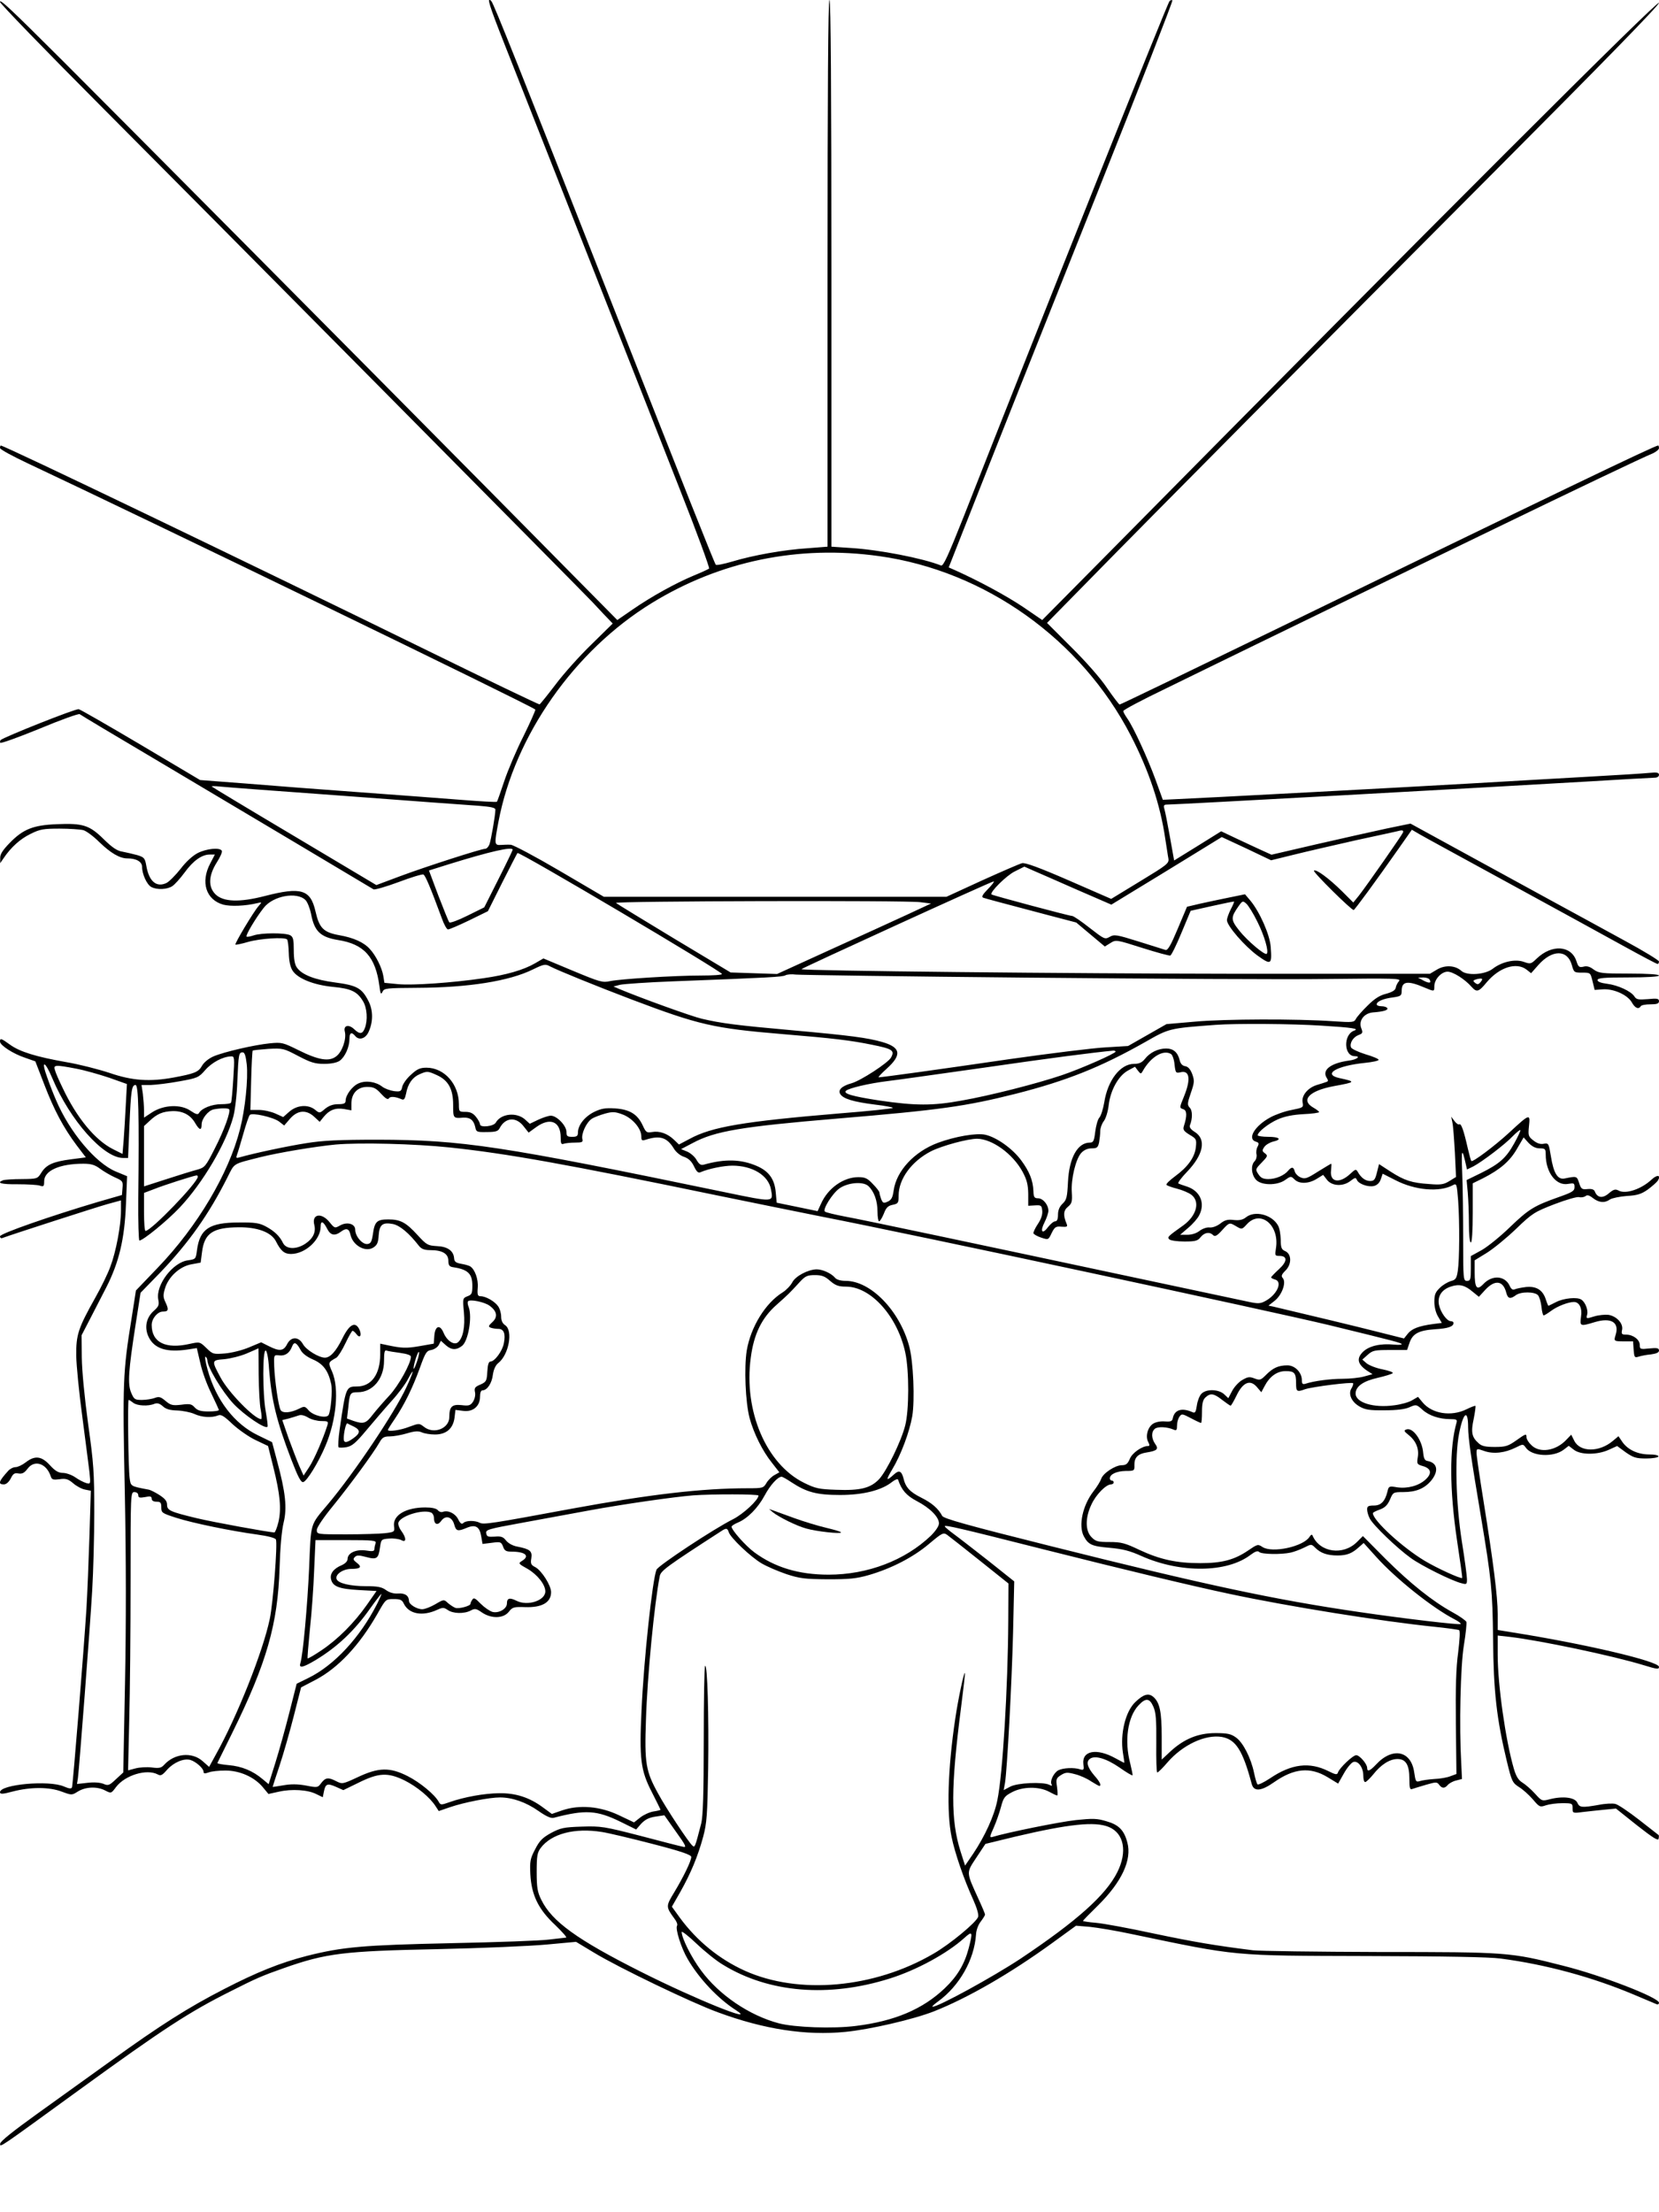 <?xml version="1.0" standalone="no"?>
<!DOCTYPE svg PUBLIC "-//W3C//DTD SVG 20010904//EN"
 "http://www.w3.org/TR/2001/REC-SVG-20010904/DTD/svg10.dtd">
<svg version="1.0" xmlns="http://www.w3.org/2000/svg"
 width="864pt" height="1152pt" viewBox="0 0 864 1152"
 preserveAspectRatio="xMidYMid meet">

<g transform="translate(0,1152) scale(0.1,-0.1)"
fill="#000000" stroke="none">
<path d="M0 11510 c0 -8 233 -249 518 -535 555 -557 2550 -2570 2567 -2590 6
-6 32 -34 58 -62 l48 -50 -111 -109 c-62 -60 -146 -154 -187 -209 -42 -55 -79
-101 -83 -103 -4 -1 -265 124 -581 279 -941 461 -2206 1069 -2225 1069 -2 0
-4 -6 -4 -13 0 -7 66 -43 147 -81 596 -280 2623 -1262 2641 -1281 2 -2 -25
-64 -61 -137 -37 -73 -82 -179 -101 -236 -19 -57 -36 -105 -38 -107 -2 -3 -87
2 -188 10 -102 8 -342 26 -535 40 -192 14 -456 34 -587 45 l-236 18 -308 183
c-169 100 -315 184 -324 186 -15 4 -392 -146 -407 -161 -3 -3 -3 -9 -2 -14 2
-5 94 28 204 73 110 46 205 80 210 76 6 -5 195 -118 420 -251 356 -211 1080
-643 1110 -661 5 -4 64 13 129 37 66 25 125 43 131 40 10 -4 37 -68 96 -228
11 -32 26 -58 32 -58 7 0 56 21 110 47 l98 48 75 150 c42 83 77 151 79 153 8
9 1064 -616 1065 -630 0 -5 -48 -8 -107 -8 -142 0 -422 -18 -475 -29 -40 -9
-53 -5 -195 54 l-153 64 -43 -25 c-60 -35 -150 -61 -269 -78 -164 -24 -367
-38 -444 -31 l-72 7 -6 37 c-7 41 -38 105 -70 139 -31 35 -85 59 -159 72 -82
15 -104 36 -124 124 -26 114 -74 129 -264 80 -132 -34 -216 -31 -257 9 -39 39
-36 98 7 166 18 28 30 55 26 61 -11 18 -79 11 -125 -12 -27 -14 -62 -46 -90
-83 -26 -33 -59 -66 -73 -73 -52 -25 -91 8 -105 89 -7 40 -11 45 -47 56 -22 6
-57 14 -77 18 -28 4 -53 21 -98 65 -74 73 -108 84 -245 78 -123 -5 -175 -26
-245 -98 -36 -37 -50 -59 -49 -78 l0 -27 17 25 c39 58 87 101 140 127 50 25
68 28 152 28 52 0 108 -4 124 -8 15 -4 53 -32 83 -62 59 -57 106 -85 146 -85
47 0 77 -17 77 -45 0 -37 25 -92 48 -104 30 -16 84 -13 110 5 12 8 41 40 63
70 45 62 90 94 131 94 l27 0 -24 -46 c-52 -98 -22 -190 68 -215 39 -10 115 -7
177 8 25 6 25 6 6 -16 -25 -28 -125 -195 -120 -200 2 -2 32 4 66 14 63 18 190
26 203 13 4 -4 8 -36 9 -71 1 -42 8 -74 20 -92 27 -41 109 -74 209 -84 95 -9
127 -24 157 -74 22 -35 26 -100 10 -141 -12 -32 -27 -33 -56 -5 -29 27 -57 19
-48 -14 9 -38 -14 -104 -44 -127 -37 -30 -93 -21 -199 32 -79 39 -86 41 -147
35 -81 -8 -237 -44 -294 -68 -25 -11 -50 -31 -60 -49 -18 -33 -40 -41 -147
-61 -125 -23 -216 -17 -335 24 -58 19 -159 45 -225 56 -158 28 -242 54 -293
91 -47 34 -52 35 -52 16 0 -19 67 -63 130 -84 l54 -19 46 -119 c52 -136 101
-227 169 -318 l48 -63 -77 -10 c-93 -12 -129 -28 -155 -70 -20 -32 -21 -32
-102 -33 -45 0 -88 -3 -97 -6 -37 -14 -10 -22 77 -21 50 0 102 -3 114 -7 20
-7 23 -4 23 23 0 55 81 91 204 91 41 0 60 -6 87 -26 19 -14 53 -34 77 -45 41
-18 43 -21 40 -55 l-3 -37 -125 -36 c-249 -74 -510 -165 -510 -179 0 -8 6 -12
12 -9 54 20 488 160 545 176 l73 20 0 -53 c0 -77 -26 -215 -55 -291 -13 -37
-49 -110 -79 -163 -89 -159 -100 -192 -99 -302 1 -52 15 -196 32 -320 16 -124
33 -253 37 -287 6 -61 6 -62 -17 -56 -13 4 -39 17 -57 30 -19 13 -48 23 -65
23 -22 0 -40 10 -67 40 -44 48 -78 52 -126 15 -18 -14 -42 -25 -53 -25 -12 0
-29 -9 -38 -19 -50 -55 -55 -71 -23 -71 12 0 26 12 36 31 12 25 20 30 40 26
19 -3 30 2 47 24 36 50 100 29 122 -41 5 -15 13 -17 45 -13 32 5 45 1 71 -21
17 -15 45 -30 62 -33 l30 -6 -7 -231 c-4 -127 -11 -301 -16 -386 -13 -205 -70
-912 -75 -927 -3 -9 -14 -8 -42 4 -77 34 -333 11 -333 -30 0 -11 15 -10 67 4
93 24 190 24 255 -1 52 -19 52 -19 84 1 41 25 100 27 142 5 31 -16 31 -16 57
19 47 61 159 95 216 65 16 -9 24 -5 49 24 35 39 88 61 122 51 29 -9 68 -44 68
-61 0 -10 6 -11 26 -4 14 6 53 10 88 10 75 0 151 -34 195 -87 l29 -35 55 12
c66 15 151 10 195 -13 l33 -16 6 30 c8 40 18 44 63 24 l38 -17 76 37 c108 54
155 56 242 14 66 -33 134 -89 164 -137 l15 -23 58 20 c73 25 205 51 261 51 64
0 136 -25 201 -71 40 -28 65 -39 79 -35 165 43 224 40 350 -22 l79 -39 26 30
c20 21 40 32 74 37 l47 7 60 -85 c52 -72 57 -84 38 -79 -13 2 -113 28 -223 57
-190 49 -205 51 -305 48 -94 -3 -111 -7 -160 -33 -45 -25 -60 -40 -83 -85 -26
-49 -28 -63 -25 -130 6 -109 42 -183 130 -265 37 -36 63 -65 56 -65 -7 -1 -47
-5 -88 -10 -41 -6 -271 -14 -510 -19 -459 -10 -564 -19 -751 -66 -137 -35
-262 -85 -434 -174 -185 -95 -333 -189 -585 -371 -107 -77 -281 -202 -387
-278 -121 -87 -192 -143 -192 -155 -1 -21 -15 -30 409 278 438 318 574 407
790 515 134 68 167 82 275 120 223 79 315 90 805 100 228 5 484 16 568 24
l152 14 93 -56 c130 -79 511 -262 646 -311 241 -89 459 -122 663 -102 126 12
355 65 462 107 177 70 399 198 619 358 l121 88 72 -6 c39 -4 136 -20 215 -37
561 -117 518 -113 1229 -115 405 -1 635 -5 695 -13 237 -31 478 -97 692 -187
60 -25 114 -48 121 -51 6 -3 12 1 12 8 -1 27 -300 143 -501 193 -274 70 -288
71 -954 71 -330 1 -627 5 -660 9 -198 25 -305 43 -515 87 -129 28 -265 53
-302 56 -38 3 -68 8 -68 10 0 2 35 38 79 81 123 122 177 237 152 328 -17 64
-45 92 -109 110 -49 15 -71 15 -159 6 -84 -9 -360 -65 -435 -88 -15 -4 -14 2
7 48 13 29 30 78 38 108 13 49 19 57 57 77 56 30 140 31 193 3 20 -11 39 -20
43 -20 3 0 2 20 -1 44 -6 40 -5 46 20 62 24 15 33 16 74 5 25 -6 63 -23 83
-37 21 -13 40 -24 43 -24 13 0 3 22 -24 52 -37 43 -46 72 -26 88 25 21 85 4
155 -44 35 -25 66 -43 68 -41 2 1 -4 30 -12 63 -31 117 -13 241 43 301 38 41
58 39 78 -7 13 -30 16 -67 15 -189 -1 -84 1 -153 5 -153 5 0 28 23 52 51 80
93 198 148 284 134 73 -13 109 -69 156 -245 11 -41 49 -38 116 9 104 73 188
81 278 27 l56 -34 30 53 c16 29 38 55 48 59 25 10 53 -27 53 -70 0 -19 4 -34
10 -34 5 0 24 18 42 40 40 51 86 80 126 80 44 0 62 -31 62 -103 0 -49 3 -58
15 -53 9 3 41 13 72 22 52 15 57 15 68 0 15 -20 29 -20 45 -1 7 8 26 19 43 23
l31 8 -4 85 c-11 190 -4 503 14 612 10 60 15 114 13 121 -3 7 -35 30 -72 50
-105 58 -219 149 -349 278 l-118 119 -30 -30 c-72 -73 -194 -56 -232 32 -3 8
-8 6 -16 -6 -32 -51 -194 -86 -245 -53 -24 16 -26 15 -76 -19 -71 -48 -135
-65 -248 -65 -124 0 -210 19 -317 69 -75 36 -96 41 -156 41 -60 0 -72 3 -93
25 -33 32 -34 101 -1 170 23 51 76 105 102 105 8 0 14 5 14 10 0 6 -4 10 -10
10 -5 0 -10 5 -10 11 0 22 35 38 82 39 45 0 47 1 46 30 -1 39 17 59 62 66 57
9 66 18 46 45 -20 29 -21 63 -1 79 15 12 64 10 98 -5 14 -6 17 -2 17 22 0 16
6 37 13 46 11 16 15 15 59 -8 26 -14 50 -25 53 -25 3 0 5 26 5 58 0 44 5 63
18 75 26 24 44 21 87 -13 21 -16 41 -30 44 -30 3 0 17 24 31 53 33 69 71 85
106 44 l23 -27 16 30 c27 52 65 80 111 80 46 0 54 -10 54 -64 0 -43 4 -46 48
-30 41 13 241 38 249 31 2 -3 -1 -14 -8 -26 -19 -29 -1 -71 41 -95 29 -17 52
-21 130 -20 63 0 107 5 131 16 34 15 36 15 67 -13 34 -31 88 -49 145 -49 32 0
37 -3 33 -17 -38 -131 -37 -350 2 -613 16 -107 29 -196 27 -197 -5 -7 -132 51
-195 89 -117 70 -270 211 -270 248 0 4 16 12 36 19 27 10 40 23 53 52 16 38
17 39 69 39 66 0 110 18 145 59 41 50 34 93 -18 103 -15 2 -20 13 -23 42 -5
66 -54 135 -88 122 -14 -5 -12 -9 10 -27 40 -31 57 -72 50 -116 -6 -37 -4 -39
28 -48 42 -13 47 -38 12 -70 -35 -32 -93 -48 -148 -40 -41 7 -44 6 -50 -22
-13 -52 -34 -73 -71 -73 -29 0 -35 -4 -35 -20 0 -12 6 -33 14 -48 17 -34 143
-155 213 -205 53 -39 217 -121 266 -132 25 -7 27 -5 27 21 0 16 -12 106 -27
199 -31 199 -37 443 -14 560 22 112 47 129 47 32 1 -60 14 -151 68 -472 53
-319 59 -374 62 -630 2 -273 19 -418 71 -634 26 -108 30 -115 64 -137 20 -12
52 -41 72 -64 34 -40 37 -42 68 -31 18 6 56 11 85 11 52 0 54 -1 54 -26 0 -26
1 -27 53 -20 28 3 79 9 112 12 l61 6 109 -87 c83 -65 111 -83 113 -70 2 9 2
18 0 19 -1 1 -47 37 -101 79 -54 42 -110 80 -124 83 -14 4 -54 2 -88 -5 -86
-15 -99 -14 -110 11 -12 28 -74 36 -142 19 -42 -11 -43 -11 -79 29 -20 22 -50
48 -65 57 -21 13 -33 32 -45 73 -43 148 -84 437 -84 593 l0 100 63 -7 c155
-18 536 -98 696 -147 72 -22 81 -23 81 -9 0 29 -387 120 -767 180 l-73 12 0
83 c0 91 -23 272 -75 596 -19 118 -35 227 -35 241 0 26 0 26 40 12 48 -17 108
-10 164 18 38 19 38 19 52 0 32 -47 145 -52 198 -11 l26 20 26 -20 c35 -28
122 -28 182 -1 l44 20 45 -33 c39 -27 53 -32 106 -32 33 0 62 5 64 10 2 7 -18
11 -51 11 -60 1 -113 27 -140 70 l-17 25 -30 -25 c-70 -59 -170 -59 -200 1
l-16 32 -24 -25 c-55 -60 -141 -73 -184 -29 -14 13 -25 31 -25 40 0 21 -3 20
-55 -17 -40 -28 -54 -33 -109 -33 -50 0 -69 4 -86 20 -35 31 -40 57 -25 126 7
35 11 66 9 68 -1 2 -23 -6 -47 -18 -80 -39 -179 -23 -228 36 l-24 29 -31 -18
c-16 -10 -59 -22 -93 -26 -107 -15 -201 14 -201 61 0 37 39 65 115 82 39 9 74
20 78 24 5 5 -19 13 -52 20 -33 6 -70 21 -83 31 l-23 20 28 25 c26 23 36 25
117 25 l88 0 12 35 c16 50 48 67 133 73 69 4 97 14 97 33 0 5 -6 9 -14 9 -21
0 -54 47 -62 86 -8 44 14 78 61 94 45 15 74 8 115 -27 l32 -26 33 36 c51 55
94 49 110 -16 8 -30 21 -33 49 -12 26 20 100 19 116 0 7 -8 15 -35 18 -60 2
-25 8 -45 11 -45 4 0 22 11 41 25 31 23 88 45 117 45 28 0 44 -32 37 -76 -7
-51 -5 -52 71 -29 86 26 130 -1 109 -67 -10 -32 -9 -33 44 -33 l47 0 3 -44 c3
-39 5 -42 25 -36 12 4 41 10 65 12 29 4 42 10 42 20 0 13 -10 15 -50 11 -47
-5 -50 -4 -50 18 0 28 -35 54 -71 54 -23 0 -26 3 -21 26 6 33 -29 70 -71 77
-18 2 -51 -1 -74 -8 -42 -13 -43 -13 -37 10 6 23 -10 64 -30 77 -21 15 -92 8
-131 -12 -22 -11 -40 -20 -41 -20 -1 0 -8 16 -14 35 -16 48 -49 68 -102 63
-24 -3 -50 -8 -59 -12 -11 -5 -19 1 -27 19 -25 53 -92 57 -138 7 -33 -34 -44
-19 -44 64 l0 61 62 38 c34 21 103 77 153 125 85 82 97 89 200 129 60 23 118
40 129 37 11 -3 26 0 33 5 9 8 20 5 39 -10 31 -24 61 -27 89 -7 11 7 50 15 87
18 55 3 76 10 109 33 23 17 47 38 53 47 18 29 -3 33 -32 6 -53 -50 -135 -78
-172 -58 -17 9 -26 7 -51 -14 -32 -28 -60 -24 -73 9 -4 11 -16 15 -38 13 -29
-3 -34 0 -44 32 -12 36 -12 36 -76 23 -36 -7 -57 28 -71 116 -11 67 -12 69
-37 65 -17 -4 -35 2 -54 17 -27 21 -28 26 -23 76 7 65 4 64 -103 -35 -76 -70
-190 -155 -197 -148 -3 2 -11 33 -19 67 -21 93 -34 130 -44 124 -5 -3 -16 5
-25 17 l-17 23 6 -30 c4 -16 9 -87 13 -157 l6 -127 -34 -21 c-29 -18 -45 -21
-104 -16 -92 6 -130 18 -203 65 l-60 39 -11 -44 c-9 -37 -15 -44 -35 -44 -25
0 -48 17 -65 48 -9 15 -12 14 -38 -10 -56 -53 -108 -45 -101 16 2 20 3 36 1
36 -2 0 -33 -19 -69 -41 -58 -37 -68 -40 -91 -30 -14 6 -27 20 -30 31 -6 24
-16 25 -34 4 -20 -25 -65 -44 -103 -44 -27 0 -40 6 -52 25 -17 25 -16 27 17
61 31 32 33 36 17 48 -15 11 -16 15 -3 34 8 11 29 23 45 27 49 11 34 25 -25
25 -30 0 -55 4 -55 8 0 17 57 62 105 83 34 15 77 24 133 27 45 2 82 7 82 11 0
3 -14 14 -30 23 -68 39 -22 88 107 112 115 21 116 23 28 42 -89 20 -14 64 133
79 40 4 72 11 72 16 0 5 -31 18 -69 29 -38 12 -72 28 -75 36 -8 22 11 53 39
64 22 8 24 12 14 37 -14 38 15 77 62 81 55 4 80 12 74 22 -3 6 -17 10 -31 10
-13 0 -24 4 -24 10 0 15 35 30 85 36 41 6 45 9 45 35 0 50 32 54 122 15 48
-20 48 -20 48 8 0 36 37 76 69 76 28 0 90 -39 125 -79 27 -30 37 -27 79 24 66
78 154 106 207 66 l24 -19 38 43 c72 81 151 81 174 0 11 -39 12 -40 54 -40 43
0 43 0 54 -45 l11 -45 42 3 c56 4 128 -28 151 -67 17 -31 36 -39 47 -21 3 6
26 10 51 10 34 0 44 4 44 16 0 14 -9 16 -58 11 -50 -4 -60 -2 -70 14 -17 27
-86 59 -143 66 -32 4 -49 11 -49 19 0 11 32 14 160 14 100 0 160 4 160 10 0 6
-58 10 -155 10 -143 0 -158 2 -185 21 -19 15 -36 20 -53 15 -22 -5 -27 -2 -37
29 -27 82 -128 89 -207 13 -30 -29 -33 -29 -67 -17 -45 16 -114 1 -162 -36
-40 -31 -134 -37 -163 -11 -32 29 -85 32 -127 7 l-37 -22 -1011 0 c-856 1
-2253 15 -2262 24 -3 3 989 457 1001 457 5 0 -8 -18 -30 -40 -28 -29 -35 -41
-24 -45 15 -5 81 -23 324 -87 l160 -42 75 -63 74 -62 29 18 c29 18 30 18 165
-25 76 -24 142 -42 147 -40 6 2 32 55 58 118 l48 115 112 25 c62 14 113 24
114 23 2 -1 -6 -19 -17 -40 -11 -22 -20 -47 -20 -57 0 -29 92 -135 159 -184
71 -51 76 -48 69 44 -4 63 -57 183 -106 242 l-28 33 -83 -17 c-46 -9 -114 -24
-151 -32 l-68 -16 -48 -114 c-36 -86 -52 -114 -64 -111 -8 3 -71 22 -140 44
-115 36 -127 38 -151 24 -25 -14 -28 -12 -104 47 -43 34 -84 62 -91 62 -15 0
-414 107 -420 112 -11 11 78 99 121 120 l50 25 45 -20 c25 -11 127 -55 226
-99 l182 -79 113 69 c63 38 192 117 288 176 l174 107 129 -60 128 -61 118 29
c64 16 212 50 327 76 116 25 218 47 228 50 12 2 17 -1 14 -10 -6 -15 -185
-271 -229 -328 l-30 -37 -59 59 c-69 68 -136 117 -146 107 -7 -6 194 -205 207
-205 5 0 115 150 235 321 l68 97 41 -24 c22 -13 235 -129 471 -258 237 -129
504 -276 595 -326 91 -50 168 -91 173 -91 4 0 7 6 7 13 0 6 -80 55 -178 108
-97 53 -274 150 -392 214 -118 65 -330 180 -470 257 l-254 139 -126 -26 c-69
-15 -231 -51 -361 -81 l-237 -55 -53 24 c-30 14 -89 41 -131 61 l-78 37 -122
-76 -123 -76 -22 123 c-12 68 -25 133 -29 146 -5 17 -2 22 13 22 48 0 1623 87
2187 120 182 11 340 20 353 20 14 0 23 6 23 15 0 12 -10 14 -52 10 -29 -3
-172 -12 -318 -20 -146 -8 -420 -24 -610 -35 -345 -20 -1417 -77 -1540 -82
l-64 -3 -38 105 c-41 112 -115 274 -148 320 -11 16 -20 32 -20 37 0 6 100 59
223 118 122 60 332 162 467 228 255 124 666 324 1245 604 400 194 777 374 823
392 17 8 32 20 32 27 0 8 -2 14 -4 14 -17 0 -541 -252 -1995 -959 -443 -215
-807 -391 -810 -390 -3 0 -33 39 -66 87 -34 51 -112 139 -186 212 l-126 126
220 224 c333 340 1185 1198 2124 2140 548 550 843 852 843 865 0 22 -1140
-1117 -2908 -2907 l-304 -307 -101 69 c-87 58 -227 134 -354 191 l-32 14 65
165 c220 559 348 880 706 1778 220 552 397 1006 394 1010 -4 3 -10 1 -15 -4
-11 -10 -672 -1666 -1071 -2682 -84 -211 -107 -261 -119 -257 -95 38 -323 82
-467 91 l-104 7 0 1423 c0 943 -3 1424 -10 1424 -7 0 -10 -481 -10 -1424 l0
-1423 -102 -8 c-127 -8 -287 -37 -393 -69 -44 -13 -83 -21 -87 -17 -6 5 -167
411 -553 1391 -465 1183 -604 1532 -616 1544 -27 28 -11 -22 67 -220 227 -576
402 -1019 569 -1444 101 -256 256 -649 344 -874 89 -225 158 -413 154 -417 -5
-4 -40 -20 -79 -36 -96 -40 -222 -110 -319 -177 l-80 -55 -654 662 c-720 728
-1938 1954 -2236 2252 -272 271 -325 321 -325 305z m4579 -2886 c551 -77 1051
-433 1310 -934 95 -184 154 -361 180 -540 7 -41 13 -87 16 -101 4 -25 -7 -33
-147 -118 l-151 -92 -220 96 c-154 67 -228 94 -244 90 -13 -3 -107 -44 -209
-90 l-185 -85 -892 0 -892 0 -230 135 c-126 74 -241 135 -255 136 -14 1 -37 0
-52 -1 -34 -2 -34 5 -12 121 85 449 395 891 799 1139 355 218 764 303 1184
244z m-2779 -1249 c333 -25 644 -48 693 -51 63 -5 87 -10 87 -20 0 -28 -23
-160 -31 -181 -5 -13 -15 -23 -22 -23 -21 0 -310 -93 -444 -143 l-123 -46
-426 254 c-234 139 -428 256 -431 259 -3 3 16 3 43 0 27 -3 321 -25 654 -49z
m870 -280 c0 -3 -33 -72 -74 -153 l-74 -147 -87 -43 c-48 -24 -91 -40 -95 -35
-4 4 -29 67 -57 139 l-49 131 105 33 c213 66 331 93 331 75z m-1079 -262 c10
-10 23 -43 29 -72 17 -91 49 -121 140 -136 136 -21 196 -88 216 -240 5 -41 8
-46 16 -30 8 19 19 20 181 21 267 1 480 35 603 96 58 28 64 29 90 15 43 -22
237 -101 424 -172 349 -132 425 -150 785 -180 267 -22 356 -33 464 -55 110
-22 122 -30 101 -68 -17 -28 -156 -119 -205 -133 -51 -14 -72 -35 -59 -56 15
-25 69 -41 180 -55 52 -6 94 -14 94 -17 0 -4 -125 -17 -277 -29 -502 -42 -667
-70 -782 -133 l-55 -29 -25 24 c-34 33 -76 48 -115 41 -28 -5 -32 -2 -49 35
-27 58 -68 83 -144 88 -49 3 -71 0 -108 -18 -49 -24 -85 -69 -85 -107 0 -19
-6 -23 -30 -23 -26 0 -30 4 -30 26 0 32 -50 84 -81 84 -13 0 -42 -10 -66 -21
l-44 -21 -23 21 c-44 41 -127 33 -154 -15 -11 -20 -82 -27 -82 -9 0 7 -9 24
-21 39 -15 19 -30 26 -55 26 -33 0 -34 1 -34 40 0 104 -76 190 -169 190 -33 0
-49 -7 -80 -36 -22 -19 -42 -47 -46 -63 -5 -24 -9 -27 -43 -23 -20 3 -48 13
-61 23 -33 26 -85 34 -122 18 -33 -13 -69 -61 -69 -91 0 -14 -9 -18 -39 -18
-27 0 -48 -8 -68 -24 -28 -24 -29 -24 -52 -5 -36 29 -93 25 -133 -9 l-33 -29
-40 18 c-22 10 -60 19 -86 19 l-45 0 4 153 c2 83 6 154 8 156 2 2 39 6 81 9
76 4 80 3 156 -37 65 -34 87 -41 135 -41 37 0 66 6 81 16 28 20 51 72 51 114
0 33 11 38 30 15 20 -24 53 -14 69 20 25 53 25 115 -1 164 -34 66 -60 80 -174
95 -105 14 -172 40 -198 78 -11 15 -16 45 -16 90 0 56 -3 69 -19 78 -26 13
-150 13 -190 -1 -18 -6 -34 -9 -37 -6 -6 6 48 97 89 149 48 63 173 86 218 41z
m3201 -11 l57 -7 -127 -59 c-70 -32 -250 -115 -401 -183 l-274 -125 -121 4
-121 4 -295 177 c-162 98 -298 181 -302 185 -10 10 1512 14 1584 4z m1757
-103 c36 -72 60 -154 48 -166 -10 -9 -101 68 -143 121 -45 57 -45 68 -3 128
20 28 22 28 40 12 11 -10 37 -52 58 -95z m-1193 -290 c644 -6 1345 -10 1557
-7 351 4 386 3 373 -11 -8 -9 -16 -25 -17 -35 -3 -13 -18 -22 -50 -31 -33 -8
-60 -25 -96 -61 -28 -27 -55 -58 -61 -69 -10 -19 -16 -20 -119 -13 -189 13
-563 12 -718 -2 l-150 -13 -100 -57 -100 -57 -115 -7 c-63 -3 -288 -31 -500
-61 -376 -55 -666 -95 -684 -95 -4 0 14 20 42 45 80 72 74 111 -24 139 -77 22
-168 34 -469 61 -290 26 -368 36 -470 60 -49 11 -313 106 -430 155 l-30 13 35
9 c19 4 145 13 280 18 501 19 565 23 580 31 8 5 33 7 55 4 22 -2 567 -10 1211
-16z m2089 -10 c12 -19 -2 -21 -32 -5 l-28 15 27 1 c15 0 30 -5 33 -11z m265
-14 c-10 -12 -16 -13 -28 -3 -13 11 -11 13 9 19 30 7 35 3 19 -16z m-827 -226
c163 -10 198 -16 169 -26 -57 -21 -54 -133 4 -133 33 0 10 -18 -31 -23 -95
-13 -141 -49 -116 -89 9 -14 9 -19 -1 -22 -7 -3 -30 -10 -50 -16 -48 -15 -81
-56 -74 -91 5 -26 3 -27 -57 -39 -34 -6 -84 -24 -110 -38 -82 -44 -123 -112
-77 -127 17 -5 18 -10 9 -27 -6 -11 -8 -29 -5 -40 2 -11 -2 -27 -10 -35 -20
-20 -18 -66 5 -94 26 -33 113 -34 155 -3 28 20 30 20 48 2 24 -24 73 -23 115
3 l34 21 20 -26 c26 -33 84 -36 123 -5 22 17 27 18 32 6 8 -22 59 -40 89 -33
17 4 30 17 36 35 l10 29 67 -34 c103 -53 229 -63 298 -26 20 11 21 8 28 -80 8
-114 7 -309 -2 -367 -6 -38 -11 -46 -36 -52 -16 -5 -42 -20 -57 -35 -24 -23
-29 -36 -29 -73 0 -28 8 -59 20 -78 l19 -32 -47 -6 c-73 -10 -110 -24 -131
-51 l-19 -24 -139 35 c-110 28 -355 87 -542 131 l-25 5 32 25 c38 30 62 95 43
118 -10 11 -7 19 14 40 33 33 32 86 -2 101 -19 8 -23 18 -23 60 -1 27 -6 60
-14 73 -31 57 -121 80 -167 43 -16 -13 -34 -17 -63 -14 -32 4 -47 0 -70 -18
-18 -14 -40 -22 -56 -21 -15 2 -37 -6 -52 -17 -16 -13 -41 -21 -64 -21 l-38 0
42 36 c24 20 49 49 57 65 33 63 6 127 -63 150 -20 6 -41 14 -45 16 -5 3 16 31
46 62 85 89 100 168 40 206 -21 13 -30 25 -26 35 14 35 14 77 -1 92 -13 14
-13 22 6 77 19 55 19 64 7 98 -10 26 -22 39 -37 41 -14 2 -24 13 -28 30 -10
42 -33 62 -71 62 -42 0 -85 -21 -111 -55 -15 -18 -29 -25 -56 -25 -71 0 -137
-85 -155 -200 -6 -35 -17 -70 -25 -79 -9 -9 -18 -43 -22 -74 -6 -49 -10 -57
-28 -57 -64 0 -108 -79 -114 -205 -4 -79 -7 -93 -28 -113 -16 -15 -24 -34 -24
-57 0 -24 -5 -35 -15 -35 -8 0 -24 -14 -37 -30 -30 -41 -43 -23 -18 25 11 22
20 49 20 60 0 31 -28 65 -54 65 -19 0 -23 6 -24 37 -2 56 -21 103 -64 161 -45
61 -128 120 -187 133 -46 10 -157 -9 -246 -42 -124 -46 -217 -147 -231 -249
-5 -35 -11 -48 -30 -57 -22 -10 -26 -9 -35 13 -5 14 -9 29 -9 34 0 5 -15 25
-34 44 -28 30 -40 36 -76 36 -77 0 -158 -57 -194 -138 l-18 -39 -106 22 -107
22 -5 54 c-6 69 -36 110 -98 137 -83 36 -167 38 -277 7 -15 -4 -24 2 -37 24
-9 17 -31 36 -49 44 l-32 13 61 32 c116 62 252 85 752 127 538 45 670 64 929
129 267 68 444 139 674 269 126 72 125 72 367 90 109 8 396 6 553 -4z m-1073
-135 c0 -10 -182 -90 -280 -123 -130 -44 -373 -106 -521 -132 -152 -28 -242
-27 -428 0 -143 22 -191 36 -175 51 16 14 118 38 214 50 52 6 282 39 510 71
338 49 562 78 668 88 6 0 12 -2 12 -5z m-4525 -66 c8 -76 -8 -233 -35 -338
-59 -232 -221 -505 -427 -720 l-115 -120 -23 -147 c-45 -278 -47 -329 -35
-903 7 -360 7 -686 1 -997 l-9 -463 -38 -35 c-35 -33 -40 -35 -66 -24 -18 7
-49 9 -83 5 l-54 -6 5 32 c7 56 63 783 74 973 6 99 11 284 11 410 0 207 -3
253 -32 460 -19 140 -32 275 -33 346 l-1 116 41 79 c22 43 62 120 88 171 66
130 95 251 102 433 l6 145 -58 24 c-106 44 -241 205 -312 372 -11 25 -32 78
-46 118 -34 93 -13 90 27 -5 91 -217 266 -414 368 -414 l26 0 7 168 c8 185 12
212 32 212 15 0 19 -145 14 -592 -1 -120 2 -218 6 -218 19 0 145 103 210 172
120 127 242 334 279 473 9 33 19 116 21 185 6 142 8 150 28 150 10 0 16 -18
21 -62z m4814 53 c7 -5 16 -29 18 -55 5 -43 7 -45 30 -40 49 13 56 -36 19
-126 -24 -59 -24 -59 -4 -66 20 -6 21 -34 3 -90 -5 -17 1 -25 30 -43 36 -21
37 -24 33 -65 -6 -53 -42 -103 -109 -152 -27 -20 -47 -39 -44 -44 3 -4 27 -13
55 -20 27 -7 61 -21 75 -32 46 -36 27 -108 -41 -158 -84 -60 -86 -62 -74 -74
6 -6 41 -11 78 -11 57 0 70 3 85 23 20 24 46 29 65 10 9 -9 20 -4 46 25 39 43
39 42 76 20 27 -16 29 -15 52 10 71 81 173 -2 153 -124 -6 -37 -5 -39 18 -39
43 0 42 -29 -3 -70 -22 -20 -40 -39 -40 -42 0 -3 9 -8 20 -11 42 -11 10 -81
-52 -113 -24 -13 -38 -13 -81 -4 -29 6 -263 56 -522 111 -920 196 -1491 317
-1585 334 -52 10 -99 21 -104 26 -13 11 39 94 75 120 44 31 123 38 151 13 30
-28 48 -76 48 -134 0 -27 4 -50 8 -50 5 0 16 18 25 40 12 32 22 41 46 46 29 6
31 10 31 48 0 87 68 179 169 231 58 29 191 65 240 65 78 -1 185 -78 236 -171
23 -43 29 -67 30 -116 l0 -62 35 2 c32 2 35 0 38 -28 2 -20 -6 -44 -23 -69
-14 -21 -24 -43 -23 -48 2 -6 20 -16 41 -23 37 -12 37 -12 54 24 16 32 22 36
52 33 28 -2 32 0 26 15 -19 44 -17 70 7 89 20 17 23 26 20 75 -5 70 21 176 50
206 14 15 33 23 53 23 28 0 33 4 39 31 3 17 6 44 6 59 0 15 8 38 18 51 11 14
22 50 26 84 9 78 51 153 100 180 l37 20 15 -20 c14 -18 16 -19 25 -3 42 75
108 114 148 89z m-4884 -128 c-4 -65 -9 -121 -12 -125 -2 -5 -25 -8 -51 -8
-48 0 -101 -21 -115 -45 -6 -11 -15 -9 -45 11 -51 35 -140 31 -201 -9 l-41
-27 0 38 c0 22 -3 60 -6 86 l-7 46 49 0 c27 1 94 9 148 19 95 17 101 20 135
59 34 39 91 70 135 71 17 1 18 -6 11 -116z m-818 52 c43 -8 120 -30 171 -47
l93 -33 -6 -110 c-3 -60 -8 -143 -11 -182 l-6 -72 -50 25 c-93 47 -189 164
-262 319 -19 39 -37 80 -40 93 -9 27 1 28 111 7z m1879 -34 c59 -27 84 -72 84
-155 0 -70 0 -70 53 -66 35 2 54 -13 62 -49 5 -26 9 -27 61 -26 45 0 58 4 66
20 29 56 85 61 124 11 l27 -34 40 29 c72 52 127 29 127 -54 0 -32 3 -38 16
-33 9 3 35 6 59 6 37 0 42 3 38 18 -7 27 21 88 49 106 12 8 44 20 69 27 40 11
53 10 93 -5 51 -20 96 -73 96 -114 0 -21 3 -23 23 -17 75 24 111 12 147 -47
11 -18 33 -36 52 -42 23 -8 39 -22 52 -49 14 -29 22 -37 35 -31 41 18 120 34
165 34 105 0 188 -51 201 -123 13 -69 19 -69 -242 -15 -1167 242 -1367 272
-1803 273 -206 0 -289 -4 -375 -18 -97 -15 -275 -53 -344 -73 -21 -6 -23 -5
-17 12 4 10 19 60 33 109 14 50 29 94 34 99 12 13 120 -11 152 -34 l27 -21 31
36 c39 44 84 48 126 9 l28 -26 20 25 c30 37 61 49 106 42 l39 -7 0 35 c0 53
32 87 82 87 33 0 46 -6 73 -36 22 -24 35 -32 40 -24 7 12 33 10 66 -4 13 -6
18 1 24 30 9 50 33 84 70 100 39 17 43 17 91 -5z m-1083 -177 c10 -11 -25
-109 -75 -206 -47 -93 -52 -98 -91 -109 -23 -6 -95 -28 -159 -49 l-118 -38 0
157 0 157 28 26 c40 38 69 50 121 52 54 1 94 -20 119 -65 21 -35 32 -37 32 -5
0 30 34 73 63 79 36 7 73 7 80 1z m6693 -178 c-43 -77 -76 -106 -174 -155
l-74 -36 6 -65 c3 -36 6 -109 6 -162 0 -59 4 -98 10 -98 6 0 10 58 10 154 l0
154 53 26 c90 46 140 89 177 153 l35 60 26 -29 c19 -19 37 -28 58 -28 28 0 31
-3 31 -32 0 -94 55 -165 117 -153 30 5 33 4 33 -17 0 -20 -12 -27 -83 -52
-127 -45 -155 -62 -252 -155 -49 -48 -116 -102 -147 -120 l-58 -32 0 -65 c0
-57 -2 -64 -20 -64 -19 0 -20 7 -20 218 0 119 -2 276 -5 347 -5 123 -1 131 19
42 l6 -27 33 16 c47 25 167 116 206 158 19 19 37 34 39 31 2 -2 -12 -33 -32
-69z m-5547 -21 c303 -32 608 -87 1396 -250 176 -36 422 -86 547 -111 488 -95
2334 -491 2638 -564 344 -84 380 -93 380 -100 0 -3 -18 -4 -40 -2 -71 7 -131
-7 -162 -38 -34 -34 -28 -63 19 -96 l31 -20 -44 -12 c-24 -7 -75 -12 -113 -12
-62 0 -148 -11 -193 -26 -14 -4 -18 0 -18 19 0 40 -36 77 -75 77 -47 0 -75
-13 -111 -49 -28 -28 -32 -30 -61 -19 -26 10 -35 8 -63 -8 -18 -10 -42 -36
-53 -57 l-20 -38 -21 20 c-30 28 -96 29 -120 2 -10 -11 -20 -38 -23 -61 -5
-33 -9 -40 -22 -34 -56 25 -94 13 -103 -31 -3 -16 -10 -19 -41 -17 -23 2 -48
-3 -62 -12 -28 -18 -41 -67 -25 -95 8 -16 8 -21 -1 -21 -31 0 -83 -36 -95 -67
-11 -26 -20 -33 -42 -33 -34 0 -98 -42 -107 -71 -4 -12 -22 -42 -41 -66 -56
-73 -78 -177 -50 -232 24 -45 42 -53 134 -61 68 -6 105 -15 167 -43 202 -90
446 -88 569 7 23 17 36 22 44 14 12 -12 114 -14 164 -3 18 4 50 16 70 26 37
19 38 19 58 -1 28 -28 63 -40 116 -40 49 0 76 11 112 44 l24 21 64 -71 c103
-115 295 -268 412 -328 19 -10 32 -20 29 -23 -6 -6 -301 29 -532 63 -438 64
-795 140 -1604 343 -440 110 -556 143 -564 157 -20 38 -53 67 -109 95 -60 30
-82 54 -93 102 -10 37 -23 43 -48 20 -43 -39 -45 -33 -11 24 46 76 90 194 105
278 14 84 6 285 -16 365 -50 185 -200 340 -331 340 -25 0 -47 6 -55 16 -19 23
-65 44 -96 44 -45 -1 -110 -35 -127 -68 -9 -17 -31 -40 -50 -52 -89 -55 -166
-179 -187 -303 -14 -88 -7 -269 15 -352 22 -80 67 -171 116 -232 l39 -50 -25
-14 c-14 -7 -33 -26 -42 -41 -16 -27 -19 -28 -98 -28 -239 0 -511 -32 -914
-106 -420 -78 -461 -84 -481 -74 -24 13 -72 13 -86 -1 -8 -8 -16 -3 -27 20
-16 31 -53 48 -80 38 -8 -3 -20 1 -26 9 -8 9 -31 14 -65 14 -101 0 -169 -40
-163 -96 4 -31 3 -32 -47 -38 -27 -3 -119 -6 -202 -6 -152 0 -153 0 -153 23 0
13 35 65 86 127 89 110 208 272 240 328 15 27 24 32 54 32 20 0 60 7 90 16 40
12 59 13 77 5 13 -6 44 -11 68 -11 59 0 94 30 102 86 l5 42 40 -5 c51 -7 88
24 88 74 0 21 5 33 13 33 24 0 49 37 54 82 4 27 14 49 28 60 55 43 78 169 36
197 -14 9 -21 24 -21 45 0 17 -7 42 -16 54 -17 25 -64 52 -91 52 -15 0 -18 7
-15 44 4 44 -15 97 -40 112 -7 4 -28 10 -47 13 -27 5 -35 11 -36 29 -3 39 -35
61 -90 63 -47 3 -53 6 -100 57 -61 67 -90 82 -153 82 -59 0 -71 -11 -80 -77
-6 -39 -11 -49 -28 -51 -26 -4 -64 40 -64 74 0 32 -43 43 -80 22 -26 -15 -28
-14 -54 18 -42 52 -94 42 -79 -15 9 -37 -6 -70 -46 -97 -48 -32 -100 -30 -117
3 -17 36 -46 63 -89 86 -33 18 -57 22 -140 21 -154 0 -204 -33 -219 -143 -6
-48 -7 -48 -47 -54 -79 -10 -168 -128 -155 -203 6 -29 3 -37 -24 -61 -39 -35
-49 -87 -26 -135 30 -62 95 -82 206 -65 l45 7 18 -77 c9 -43 35 -114 57 -158
21 -44 39 -83 40 -87 0 -5 -24 -8 -53 -8 -42 0 -58 5 -73 21 -16 18 -26 20
-70 14 -45 -5 -55 -3 -82 20 -25 21 -34 24 -57 15 -14 -5 -44 -10 -66 -10 -37
0 -41 3 -56 38 -19 45 -14 115 23 353 l26 167 105 108 c146 153 250 299 348
494 38 75 24 67 170 104 96 24 288 56 393 66 127 11 410 4 591 -15z m-1309
-153 c0 -30 -242 -281 -272 -282 -5 0 -8 44 -8 99 l0 99 53 20 c49 20 203 69
220 71 4 1 7 -2 7 -7z m675 -273 c17 -32 39 -36 69 -14 29 22 44 18 51 -14 12
-57 79 -94 120 -67 19 12 25 26 27 62 4 57 20 70 74 60 36 -7 84 -47 136 -114
13 -16 28 -22 60 -22 62 0 93 -19 93 -55 0 -22 5 -30 20 -33 82 -12 105 -34
105 -97 0 -40 -3 -47 -25 -55 -25 -10 -26 -11 -19 -83 7 -78 -5 -135 -31 -157
-20 -17 -58 8 -75 50 -19 45 -44 36 -48 -16 l-3 -41 -74 -13 c-70 -12 -93 -11
-172 6 l-33 7 0 -57 c0 -102 -46 -166 -120 -166 -58 0 -59 -2 -91 -223 -7 -48
-9 -90 -6 -93 3 -4 22 -3 42 0 29 6 48 22 103 88 37 44 95 112 130 151 35 38
74 90 87 116 36 68 30 40 -9 -44 -61 -132 -271 -445 -408 -608 -95 -113 -88
-91 -98 -331 -9 -198 -32 -455 -46 -498 -8 -27 14 -22 81 18 112 68 201 152
282 267 30 42 57 77 59 77 2 0 -8 -24 -22 -52 -89 -175 -223 -320 -358 -386
l-61 -30 -38 -150 c-21 -83 -54 -201 -73 -262 l-35 -111 -31 26 c-52 44 -109
67 -176 73 -34 3 -61 8 -60 11 2 3 36 74 77 156 180 365 238 569 247 860 3
104 11 195 21 236 19 77 10 158 -34 321 l-26 98 -72 35 c-124 59 -220 184
-264 343 -11 40 -16 70 -10 67 5 -4 9 -12 9 -19 0 -35 78 -164 136 -226 57
-60 165 -133 177 -120 3 3 -2 39 -9 80 -17 93 -17 323 0 317 6 -2 14 -40 17
-93 13 -166 39 -274 117 -477 34 -88 49 -117 61 -115 19 4 80 103 116 189 57
134 72 299 35 385 -22 50 -22 49 22 74 9 6 30 39 47 75 17 36 34 65 37 65 4 0
13 -8 20 -17 18 -25 30 -8 16 23 -21 45 -52 29 -89 -46 -33 -67 -63 -100 -91
-100 -31 0 -97 40 -114 70 -23 41 -62 41 -83 0 -18 -36 -40 -38 -95 -10 l-40
20 -62 -26 c-35 -15 -91 -29 -126 -32 -61 -5 -64 -4 -97 28 -34 33 -35 33 -86
22 -126 -29 -199 7 -199 98 0 34 31 70 58 70 29 0 32 9 15 46 -14 28 -14 40
-4 74 18 61 77 115 137 126 l49 9 7 54 c12 99 56 129 191 130 98 1 170 -26
194 -73 25 -50 44 -66 78 -66 75 0 155 74 155 143 0 33 14 28 35 -14z m2618
-269 c28 -24 44 -30 83 -30 130 0 269 -156 309 -345 20 -94 20 -299 -1 -379
-21 -82 -96 -236 -136 -279 -44 -46 -97 -60 -223 -55 -90 3 -108 7 -167 36
-197 97 -316 374 -278 652 16 123 57 207 134 275 64 57 67 60 121 119 29 31
39 36 79 36 36 0 52 -6 79 -30z m-1774 -129 c39 -28 45 -58 16 -85 -22 -20
-23 -25 -9 -30 8 -3 26 -6 39 -6 29 0 39 -25 29 -75 -7 -40 -48 -95 -69 -95
-10 0 -15 -16 -17 -52 -3 -49 -5 -54 -36 -68 -29 -12 -33 -18 -28 -41 3 -15
-2 -35 -11 -49 -13 -19 -22 -22 -60 -17 -49 5 -63 -8 -63 -62 0 -60 -81 -92
-132 -51 -25 19 -25 19 -77 0 -45 -18 -111 -27 -111 -16 0 2 16 28 36 57 51
76 92 160 130 264 29 81 35 91 60 95 16 3 33 15 39 26 l11 22 28 -25 c28 -24
54 -24 83 -1 32 26 53 150 34 201 -6 14 -7 28 -3 31 11 11 85 -4 111 -23z
m-984 -230 c9 -18 32 -36 64 -50 54 -23 81 -59 96 -129 7 -36 -2 -140 -14
-161 -12 -19 -80 -3 -104 25 -18 21 -22 22 -46 10 -47 -24 -90 -27 -100 -8
-11 22 -30 149 -33 227 -2 60 -2 60 26 57 31 -4 54 12 67 46 10 27 23 22 44
-17z m-218 -128 c1 -76 5 -159 11 -185 5 -27 6 -48 2 -48 -34 0 -171 140 -211
216 -48 89 -48 91 18 96 32 3 85 16 118 30 33 14 60 26 61 27 0 0 1 -61 1
-136z m736 112 c36 -5 57 -12 57 -20 0 -35 -65 -152 -113 -203 -29 -31 -68
-76 -86 -99 -35 -46 -48 -50 -101 -32 l-33 12 7 59 c7 74 10 78 49 78 78 0
137 70 137 164 0 44 3 57 13 53 8 -3 39 -8 70 -12z m90 -41 c-8 -25 -17 -44
-18 -42 -6 6 19 88 26 88 4 0 1 -20 -8 -46z m-1479 -219 c21 -16 78 -19 111
-5 14 5 26 2 43 -13 16 -15 37 -21 75 -22 28 -1 69 -9 89 -18 39 -18 90 -21
123 -8 16 7 31 -2 77 -46 32 -29 86 -67 121 -83 l63 -30 27 -108 c36 -143 43
-220 27 -288 -7 -29 -17 -54 -21 -54 -26 0 -321 54 -404 74 -141 34 -155 41
-155 71 0 18 -11 31 -40 50 -22 14 -48 27 -57 28 -95 18 -92 17 -98 61 -7 54
-11 406 -5 406 3 0 14 -7 24 -15z m979 -95 c35 0 38 -2 32 -22 -22 -70 -69
-179 -95 -218 l-29 -44 -22 49 c-12 28 -37 93 -56 145 l-33 95 33 8 c17 5 41
12 52 16 13 5 30 1 50 -11 16 -10 47 -18 68 -18z m170 -29 c35 -18 34 -34 -2
-60 -36 -26 -51 -27 -51 -2 0 31 12 82 19 79 3 -2 18 -10 34 -17z m2279 -290
c79 -52 132 -66 253 -66 120 0 216 24 271 68 15 12 29 17 31 12 18 -54 43 -83
98 -112 69 -36 115 -83 115 -116 0 -14 -17 -39 -42 -64 -135 -129 -330 -203
-533 -203 -155 0 -280 38 -386 116 -45 33 -119 116 -119 134 0 4 15 14 32 21
51 21 105 76 140 141 29 54 68 98 89 98 4 0 27 -13 51 -29z m-3402 -67 c0 -13
7 -15 35 -10 28 6 35 4 35 -9 0 -9 9 -15 25 -15 21 0 25 -5 25 -30 0 -28 4
-30 78 -54 88 -28 283 -68 421 -87 58 -8 95 -18 98 -26 9 -23 -15 -334 -32
-413 -35 -169 -171 -511 -281 -707 l-35 -64 -35 31 c-55 48 -145 39 -198 -19
-16 -18 -27 -20 -66 -15 -25 3 -63 1 -85 -5 l-38 -10 6 262 c4 144 7 470 7
725 0 455 0 462 20 462 12 0 20 -7 20 -16z m3230 -2 c0 -23 -79 -96 -132 -123
-102 -51 -389 -241 -399 -263 -21 -51 -66 -465 -78 -733 -12 -251 -5 -312 54
-426 25 -49 45 -90 45 -91 0 -2 -16 -6 -36 -9 -20 -3 -51 -17 -69 -31 l-33
-26 -78 37 c-98 47 -206 56 -295 26 l-55 -19 -45 33 c-71 53 -143 76 -229 75
-79 -1 -184 -20 -260 -47 -42 -15 -46 -15 -55 2 -21 38 -97 101 -162 134 -93
47 -151 46 -261 -6 -77 -36 -80 -36 -110 -21 -42 22 -57 20 -79 -9 -18 -24
-19 -25 -80 -13 -44 8 -79 8 -118 1 -30 -5 -55 -9 -55 -8 0 2 16 51 36 111 20
60 53 176 74 258 l38 149 75 39 c118 62 228 179 322 343 44 78 44 78 85 78 34
0 44 -4 53 -24 27 -55 98 -67 174 -32 29 13 34 13 55 -1 27 -19 84 -21 119 -3
22 12 29 11 59 -10 49 -33 112 -32 140 4 19 24 26 26 85 24 87 -3 135 24 135
78 0 35 -49 112 -82 130 -22 11 -26 18 -21 46 6 38 -7 48 -72 61 -24 4 -47 17
-59 31 -15 20 -26 24 -60 21 -35 -2 -41 0 -44 18 -3 18 11 22 175 52 98 18
262 48 364 67 174 32 438 70 539 78 95 7 340 7 340 -1z m-1706 -88 c9 -3 16
-17 16 -29 0 -33 19 -41 37 -16 22 32 56 24 68 -16 10 -37 18 -39 66 -19 45
19 67 6 75 -44 l7 -40 48 6 c46 6 49 5 59 -20 7 -21 16 -26 42 -26 74 0 99
-22 57 -48 -21 -13 -20 -15 29 -42 51 -30 92 -82 92 -117 0 -48 -92 -78 -150
-49 -36 18 -50 14 -50 -14 0 -28 -42 -52 -75 -44 -14 4 -42 23 -61 42 -29 30
-37 34 -44 22 -6 -8 -10 -18 -10 -22 0 -11 -60 -27 -78 -21 -9 3 -27 15 -39
25 -21 20 -22 20 -66 -6 -24 -14 -55 -26 -68 -26 -28 0 -69 25 -69 43 -1 28
-20 41 -55 39 -23 -2 -46 4 -65 18 -22 16 -44 20 -102 20 -85 0 -147 15 -155
37 -9 24 33 53 76 53 49 0 58 10 29 32 -18 14 -21 19 -10 30 10 10 21 10 59 0
55 -15 64 -9 72 50 6 42 7 43 48 46 23 2 51 -2 63 -8 27 -15 27 11 0 48 -12
16 -18 35 -15 44 14 35 125 69 169 52z m3186 -191 c437 -110 779 -192 973
-233 309 -66 792 -143 1064 -171 68 -7 127 -15 132 -18 6 -4 3 -49 -5 -116
-11 -79 -14 -183 -12 -371 l3 -262 -30 -11 c-16 -7 -55 -14 -85 -15 -30 -2
-65 -7 -76 -11 -20 -6 -22 -2 -29 46 -16 113 -113 133 -199 40 -32 -34 -46
-39 -46 -17 0 20 -39 66 -57 66 -17 0 -87 -66 -95 -90 -4 -13 -12 -12 -50 7
-98 49 -192 38 -303 -37 -33 -22 -63 -36 -66 -32 -4 4 -12 31 -18 60 -16 77
-57 158 -94 184 -26 19 -45 23 -107 23 -90 0 -163 -30 -234 -95 l-46 -43 0
120 c0 128 -10 177 -43 206 -25 22 -51 15 -94 -26 -52 -49 -80 -166 -65 -264
5 -29 8 -53 7 -53 -1 0 -22 11 -46 24 -97 54 -175 40 -167 -30 4 -30 2 -33
-16 -28 -32 11 -90 8 -115 -5 -24 -14 -45 -57 -34 -74 4 -7 0 -8 -13 -1 -34
16 -166 10 -203 -10 l-34 -18 7 38 c11 69 35 511 42 784 l6 265 -133 106 c-74
58 -155 121 -181 140 -26 19 -47 37 -48 41 0 8 72 -8 510 -119z m-1635 89 c8
-29 115 -130 171 -163 27 -16 85 -41 129 -56 70 -23 96 -26 215 -27 112 0 149
3 215 22 117 34 230 92 313 162 69 58 75 61 95 47 12 -9 89 -69 170 -134 l149
-119 -1 -195 c-2 -348 -29 -800 -57 -934 -16 -81 -65 -187 -125 -277 l-43 -63
-24 75 c-51 164 -50 333 2 740 13 102 23 186 21 188 -5 6 -35 -136 -50 -237
-39 -261 -46 -490 -19 -618 17 -83 64 -220 113 -327 18 -40 29 -77 25 -88 -9
-28 -146 -142 -233 -192 -308 -180 -702 -215 -983 -88 -132 60 -248 154 -337
275 l-42 58 44 77 c54 96 91 184 119 287 19 71 22 113 26 355 4 274 -4 547
-16 535 -4 -4 -7 -178 -7 -388 0 -278 -4 -396 -13 -432 -33 -127 -33 -127 -46
-116 -19 16 -139 197 -179 272 -64 116 -71 157 -63 383 7 228 44 607 72 749 6
28 36 50 319 233 27 18 33 17 40 -4z m-1839 -58 c-3 -9 -6 -22 -6 -30 0 -12
-9 -14 -45 -8 -51 7 -95 -13 -95 -45 0 -11 -12 -23 -29 -31 -44 -18 -64 -45
-57 -74 9 -38 42 -50 144 -56 l93 -5 -51 -73 c-66 -94 -151 -179 -236 -236
-37 -25 -70 -44 -72 -42 -2 2 4 71 12 153 9 82 19 220 22 306 l7 157 160 0
c141 0 158 -2 153 -16z m3819 -1478 c79 -33 97 -129 44 -235 -60 -120 -210
-254 -503 -450 -142 -94 -428 -251 -459 -251 -6 0 8 13 29 28 111 81 188 217
197 348 1 23 12 52 25 68 12 16 22 32 22 36 0 4 -15 40 -34 81 -65 143 -65
134 -11 216 l47 71 156 38 c281 66 415 80 487 50z m-2640 -26 c33 -5 151 -33
263 -62 151 -39 202 -57 202 -68 0 -21 -40 -103 -88 -183 -45 -74 -45 -76 1
-139 11 -14 17 -30 13 -36 -10 -16 22 -117 55 -173 59 -102 159 -208 252 -267
116 -75 -215 59 -493 199 -334 168 -466 263 -521 376 -20 40 -24 63 -24 145 0
83 3 101 21 125 56 74 176 106 319 83z m633 -693 c238 -145 549 -170 866 -70
140 44 298 130 388 211 43 39 45 33 23 -53 -22 -84 -60 -147 -124 -208 -115
-110 -262 -172 -464 -197 -119 -15 -318 -8 -402 14 -153 41 -310 147 -404 275
-50 67 -100 167 -101 200 0 7 35 -20 78 -61 42 -40 105 -91 140 -111z"/>
<path d="M4025 3645 c31 -25 125 -72 175 -85 52 -15 180 -29 180 -20 0 4 -35
14 -77 24 -43 10 -118 33 -168 51 -49 18 -99 36 -110 40 l-20 7 20 -17z"/>
</g>
</svg>
